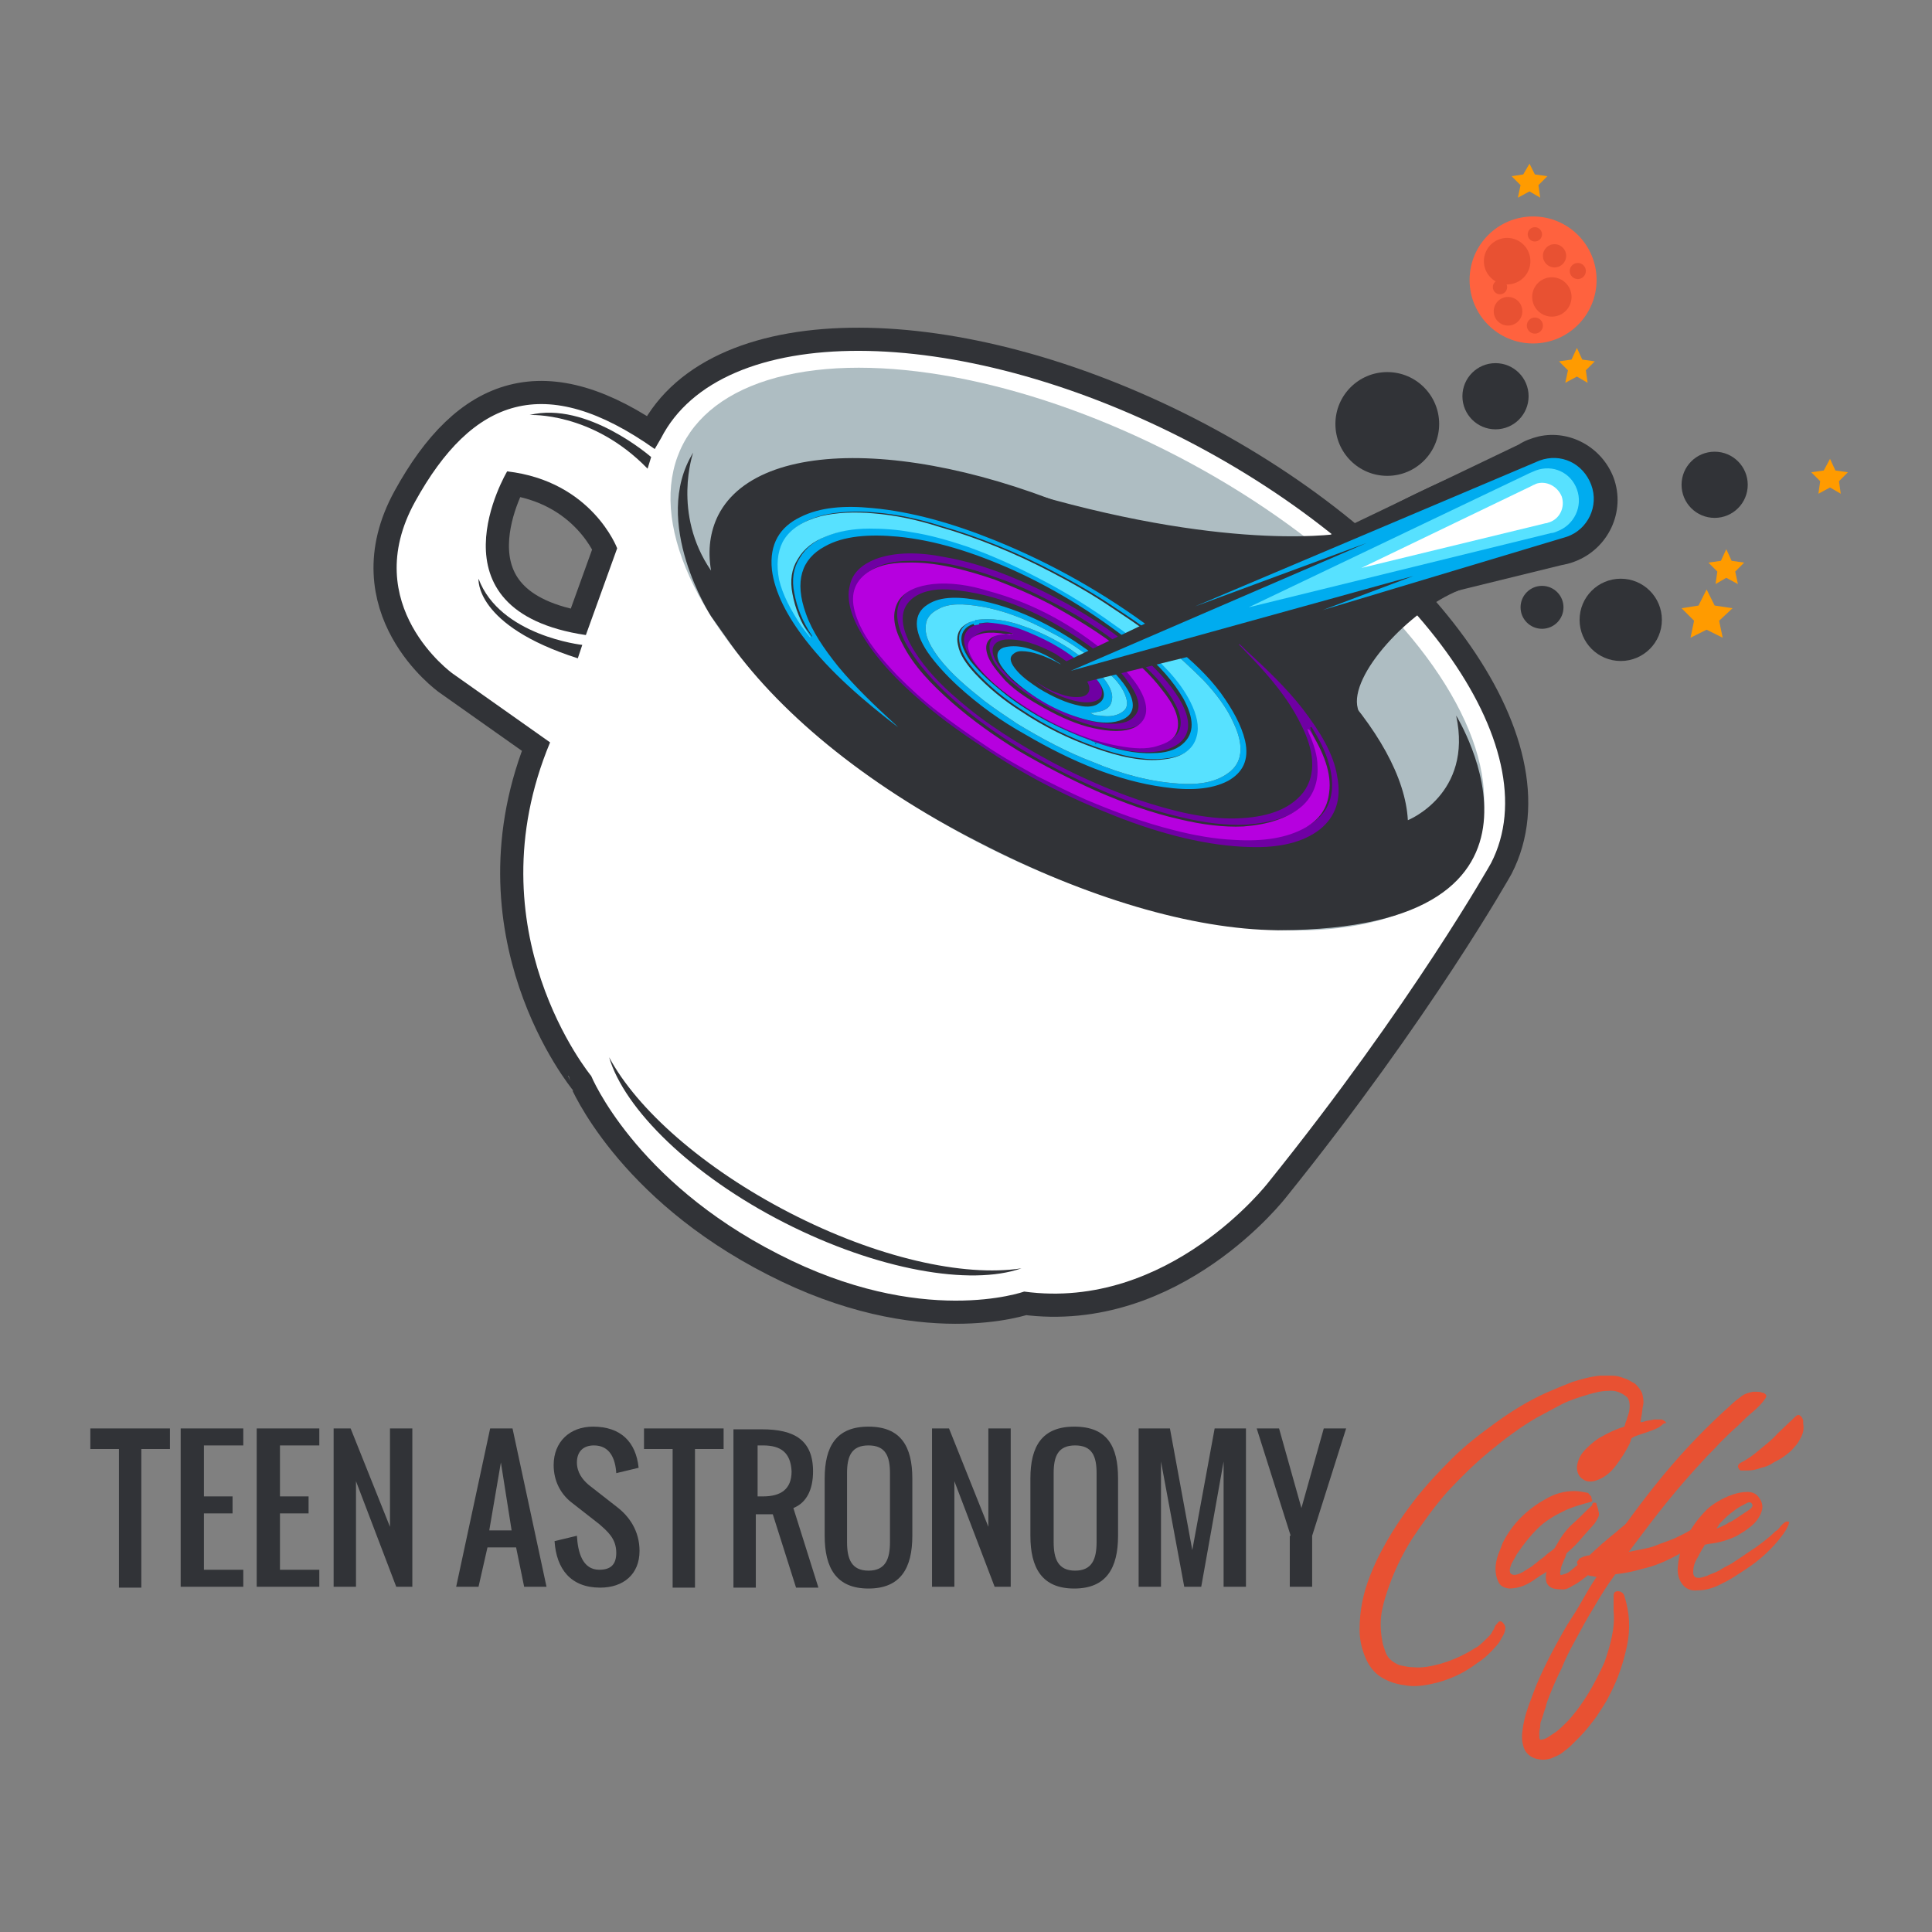 <?xml version="1.0" encoding="utf-8"?>
<!-- Generator: Adobe Illustrator 25.0.1, SVG Export Plug-In . SVG Version: 6.00 Build 0)  -->
<svg version="1.1" id="Layer_1" xmlns="http://www.w3.org/2000/svg" xmlns:xlink="http://www.w3.org/1999/xlink" x="0px" y="0px"
	 viewBox="0 0 216 216" style="enable-background:new 0 0 216 216;" xml:space="preserve">
<rect x="0" y="0" width="216" height="216" fill="#808080" stroke="none"/>
<style type="text/css">
	.st0{fill:#313337;}
	.st1{fill:#E85132;}
	.st2{fill:#313337;stroke:#313337;stroke-width:5.177;stroke-linejoin:round;stroke-miterlimit:10;}
	.st3{fill:#FFFFFF;}
	.st4{fill:#AEBDC2;}
	.st5{fill:#FF623E;}
	.st6{fill:#6F00A3;}
	.st7{fill:#00ACEF;}
	.st8{fill:#B600DF;}
	.st9{fill:#000726;}
	.st10{fill:#00E5FD;}
	.st11{fill:#57E1FF;}
	.st12{fill:#00AFEC;}
	.st13{fill:#FF9B00;}
</style>
<g>
	<g>
		<path class="st0" d="M19,162h-3.2v15.5h-2.5V162h-3.2v-2.3H19V162z"/>
		<path class="st0" d="M22.8,169.2v6.3h4.4v1.9h-7v-17.7h7v1.9h-4.4v5.7h3.2v1.9H22.8z"/>
		<path class="st0" d="M31.3,169.2v6.3h4.4v1.9h-7v-17.7h7v1.9h-4.4v5.7h3.2v1.9H31.3z"/>
		<path class="st0" d="M39.8,165.6v11.8h-2.5v-17.7h1.9l4.4,11v-11h2.5v17.7h-1.8L39.8,165.6z"/>
		<path class="st0" d="M53.5,177.4h-2.5l3.8-17.7h2.5l3.8,17.7h-2.5l-0.9-4.4h-3.2L53.5,177.4z M56,163.5l-1.3,7.6h2.5L56,163.5z"/>
		<path class="st0" d="M66.4,161.6c-1.2,0-1.9,0.7-1.9,1.9c0,1.1,0.6,1.9,1.3,2.5l3.2,2.5c1.3,1,2.5,2.6,2.5,4.9
			c0,2.6-1.8,4.1-4.4,4.1c-3.3,0-4.9-2.1-5.1-5.2l2.5-0.6c0.1,1.8,0.6,3.8,2.5,3.8c1.3,0,1.9-0.6,1.9-1.9c0-1.6-1-2.4-1.9-3.2
			l-3.2-2.5c-1.1-0.9-1.9-2.3-1.9-4.1c0-2.6,1.8-4.3,4.4-4.3c3.1,0,4.8,1.7,5.1,4.6l-2.5,0.6C68.8,163.1,68.2,161.6,66.4,161.6z"/>
		<path class="st0" d="M80.9,162h-3.2v15.5h-2.5V162H72v-2.3h8.9V162z"/>
		<path class="st0" d="M88.7,168.6l2.8,8.9h-2.5l-2.6-8.2h-1.9v8.2h-2.5v-17.7h3.2c3.6,0,5.7,1.2,5.7,4.7
			C90.9,166.5,90.2,168,88.7,168.6z M85.3,161.6h-0.6v5.7h0.6c2,0,3.2-0.8,3.2-2.8C88.4,162.4,87.3,161.6,85.3,161.6z"/>
		<path class="st0" d="M102,165.3v6.4c0,3.6-1.3,5.9-4.9,5.9c-3.6,0-4.9-2.3-4.9-5.9v-6.4c0-3.6,1.3-5.8,4.9-5.8
			C100.7,159.5,102,161.7,102,165.3z M94.7,164.7v7.7c0,1.9,0.5,3.2,2.4,3.2c1.9,0,2.4-1.3,2.4-3.2v-7.7c0-1.9-0.5-3.1-2.4-3.1
			C95.2,161.6,94.7,162.8,94.7,164.7z"/>
		<path class="st0" d="M106.7,165.6v11.8h-2.5v-17.7h1.9l4.4,11v-11h2.5v17.7h-1.8L106.7,165.6z"/>
		<path class="st0" d="M125,165.3v6.4c0,3.6-1.3,5.9-4.9,5.9c-3.6,0-4.9-2.3-4.9-5.9v-6.4c0-3.6,1.3-5.8,4.9-5.8
			C123.8,159.5,125,161.7,125,165.3z M117.8,164.7v7.7c0,1.9,0.5,3.2,2.4,3.2c1.9,0,2.4-1.3,2.4-3.2v-7.7c0-1.9-0.5-3.1-2.4-3.1
			C118.3,161.6,117.8,162.8,117.8,164.7z"/>
		<path class="st0" d="M129.8,163.4v14h-2.5v-17.7h3.5l2.5,13.6l2.5-13.6h3.5v17.7h-2.5v-14l-2.5,14h-1.9L129.8,163.4z"/>
		<path class="st0" d="M144.3,171.7l-3.8-12h2.5l2.5,8.9l2.5-8.9h2.5l-3.8,12v5.7h-2.5V171.7z"/>
	</g>
	<g>
		<path class="st1" d="M185.7,159.4c-0.2,0.2-0.5,0.3-0.7,0.4c-0.3,0.1-0.5,0.2-0.8,0.3c-0.3,0.1-0.6,0.2-0.9,0.3
			c-0.3,0.1-0.6,0.2-0.9,0.4c0,0.1-0.1,0.2-0.1,0.3c0,0.1-0.1,0.2-0.1,0.3c-0.4,0.8-0.9,1.6-1.5,2.4c-0.6,0.8-1.3,1.4-2.2,1.7
			c-0.5,0.2-1.1,0.2-1.5-0.1c-0.5-0.3-0.7-0.8-0.7-1.4c0.1-0.8,0.4-1.4,1-2c0.6-0.6,1.2-1.1,1.8-1.4c0.7-0.4,1.5-0.8,2.5-1.1
			c0.1-0.2,0.1-0.4,0.2-0.6c0.1-0.2,0.1-0.4,0.2-0.6c0.1-0.3,0.2-0.6,0.2-1.1c0-0.4-0.1-0.8-0.3-1c-0.6-0.5-1.3-0.8-2.1-0.7
			c-0.8,0-1.5,0.2-2.2,0.4c-1,0.3-2,0.6-3,1.1c-0.9,0.5-1.9,1-2.8,1.5c-1.9,1.1-3.6,2.4-5.3,3.8c-1.7,1.4-3.2,2.9-4.7,4.5
			c-1.4,1.6-2.7,3.4-3.9,5.2c-1.2,1.9-2.1,3.8-2.8,5.9c-0.3,0.9-0.6,1.9-0.7,2.9c-0.1,1,0,2,0.2,3c0.1,0.3,0.2,0.6,0.3,0.9
			c0.1,0.3,0.3,0.6,0.5,0.8c0.3,0.3,0.8,0.6,1.2,0.7c0.5,0.1,0.9,0.2,1.4,0.2c1,0.1,2-0.1,3.1-0.4c1-0.3,2-0.7,2.9-1.2
			c0.4-0.2,0.8-0.5,1.2-0.7c0.4-0.3,0.7-0.6,1-0.9c0.1-0.1,0.3-0.3,0.4-0.4c0.1-0.1,0.2-0.3,0.3-0.5c0.1-0.1,0.2-0.3,0.2-0.4
			c0.1-0.2,0.2-0.3,0.3-0.4c0.2-0.3,0.4-0.3,0.6-0.1c0.2,0.2,0.3,0.4,0.3,0.6c0,0.4-0.2,0.8-0.4,1.1c-0.2,0.4-0.4,0.7-0.6,0.9
			c-0.6,0.7-1.3,1.4-2.1,1.9c-0.8,0.6-1.6,1.1-2.5,1.5c-0.9,0.4-1.8,0.7-2.8,0.9c-1,0.2-2,0.3-2.9,0.1c-0.9-0.1-1.8-0.4-2.6-0.9
			c-0.8-0.5-1.4-1.3-1.8-2.3c-0.4-1-0.6-2-0.6-3c0-1,0.1-2.1,0.3-3.1c0.2-1,0.5-2,0.9-3c0.4-1,0.8-1.9,1.3-2.8
			c1-1.9,2.2-3.7,3.5-5.4c1.3-1.7,2.8-3.3,4.3-4.8c1.5-1.5,3.2-2.8,5-4.1c1.8-1.3,3.6-2.4,5.6-3.3c0.9-0.4,1.9-0.8,2.9-1.2
			c1-0.3,2-0.6,3.1-0.7c0.4,0,0.8,0,1.3,0c0.5,0,0.9,0.1,1.4,0.3c0.4,0.1,0.8,0.4,1.2,0.6c0.3,0.3,0.6,0.6,0.8,1.1
			c0.1,0.4,0.2,0.9,0.1,1.3c-0.1,0.4-0.1,0.9-0.2,1.3l-0.1,0.6c0.1,0,0.3,0,0.5-0.1c0.3-0.1,0.7-0.1,1-0.2c0.3,0,0.6,0,0.9,0
			c0.2,0.1,0.4,0.2,0.5,0.4C185.9,159.1,185.9,159.3,185.7,159.4z"/>
		<path class="st1" d="M177.9,167.9c-1.1,0.3-2.2,0.6-3.2,1.1c-1,0.5-2,1.1-2.8,1.9c-0.9,0.9-1.6,1.8-2.2,2.7
			c-0.1,0.1-0.2,0.3-0.3,0.5c-0.1,0.2-0.3,0.5-0.4,0.7c-0.1,0.3-0.2,0.5-0.2,0.7c0,0.2,0,0.4,0.2,0.5v0c0.2,0.1,0.4,0.1,0.7,0
			c0.3-0.1,0.5-0.2,0.8-0.4c0.3-0.2,0.5-0.3,0.8-0.5c0.2-0.2,0.4-0.3,0.5-0.4c0.3-0.3,0.7-0.5,1-0.8c0.3-0.3,0.7-0.5,1-0.8l0.3-0.5
			c0.5-0.9,1.1-1.7,1.8-2.3s1.4-1.4,2.1-2c0-0.2,0.1-0.3,0.2-0.3c0.2,0,0.3,0,0.3,0.2c0,0.1,0.1,0.2,0.1,0.3c0,0.1,0.1,0.2,0.1,0.4
			c0.1,0.3,0.1,0.5,0,0.7c-0.1,0.2-0.2,0.4-0.4,0.7c-0.5,0.6-1,1.1-1.5,1.7c-0.5,0.6-1,1.1-1.6,1.6c-0.1,0.1-0.1,0.2-0.2,0.5
			c-0.1,0.2-0.2,0.4-0.3,0.7c-0.1,0.2-0.2,0.5-0.2,0.7c-0.1,0.2-0.1,0.5,0,0.6c0.4-0.1,0.8-0.2,1.1-0.5c0.4-0.3,0.7-0.6,1-0.8
			c0.4-0.3,0.9-0.7,1.3-1.1c0.4-0.4,0.8-0.7,1.2-1.1c0.4-0.3,0.8-0.7,1.2-1c0.4-0.3,0.8-0.7,1.2-1c0.1-0.1,0.3-0.2,0.5-0.5
			c0.2-0.2,0.4-0.3,0.6-0.2c0.1,0.1,0.1,0.1,0.1,0.2c0,0.1-0.1,0.2-0.1,0.3c-0.1,0.1-0.1,0.2-0.2,0.4c-0.1,0.1-0.2,0.2-0.2,0.3
			c-0.6,0.8-1.3,1.6-2,2.4c-0.7,0.8-1.5,1.5-2.2,2.2c-0.3,0.3-0.7,0.6-1.1,0.9c-0.4,0.3-0.7,0.5-1.1,0.7c-0.3,0.2-0.7,0.4-1,0.4
			c-0.3,0-0.7,0-1.1-0.1c-0.4-0.1-0.7-0.4-0.8-0.7c-0.1-0.3-0.1-0.7,0-1.2c-0.2,0.2-0.4,0.3-0.6,0.4c-0.2,0.1-0.4,0.3-0.6,0.4
			c-0.4,0.3-0.9,0.6-1.4,0.8c-0.5,0.2-1.1,0.3-1.6,0.3c-0.6-0.1-1-0.3-1.2-0.8c-0.2-0.4-0.3-0.9-0.3-1.4c0-0.5,0.1-1,0.3-1.6
			c0.2-0.5,0.4-1,0.5-1.3c0.5-1,1.2-2,2-2.8c0.8-0.8,1.7-1.5,2.8-2.1c1-0.6,2.1-0.9,3.2-0.9c0.5,0,1,0.1,1.5,0.2
			c0.1,0,0.1,0.1,0.2,0.2c0.1,0.1,0.2,0.2,0.2,0.2c0,0.1,0.1,0.2,0,0.2C178.1,167.8,178,167.8,177.9,167.9z"/>
		<path class="st1" d="M176.5,174.4c0-0.1,0.1-0.2,0.2-0.2c0.1-0.1,0.3-0.1,0.4-0.2c0.2,0,0.3-0.1,0.5-0.1c0.2,0,0.3,0,0.3,0h1.4
			c2.1-3.1,4.3-6.1,6.6-8.9c2.4-2.9,4.9-5.5,7.7-8c0.3-0.3,0.7-0.6,1.1-0.9c0.4-0.3,0.8-0.4,1.3-0.5c0.1,0,0.2,0,0.4,0
			c0.2,0,0.4,0,0.6,0.1c0.2,0,0.3,0.1,0.4,0.2c0.1,0.1,0.1,0.2,0,0.4c-0.4,0.6-0.9,1.1-1.5,1.6c-0.6,0.5-1.1,1-1.6,1.5
			c-0.7,0.6-1.4,1.3-2,1.9c-0.6,0.7-1.3,1.3-1.9,2c-1.4,1.5-2.7,3-4,4.6c-1.3,1.6-2.5,3.2-3.7,4.8l-0.6,0.8c0.5-0.1,1-0.2,1.5-0.3
			c0.5-0.1,1-0.2,1.5-0.4c0.7-0.3,1.4-0.5,2.1-0.8c0.6-0.3,1.3-0.6,1.9-1l1.7-0.9c0.2-0.1,0.3,0,0.3,0.1c0.1,0.1,0.1,0.2,0,0.4
			c-0.8,1.3-1.9,2.3-3.3,3.1c-1.4,0.8-2.8,1.4-4.2,1.7c-1,0.3-2,0.5-3,0.6c-0.9,1.2-1.7,2.5-2.4,3.7c-0.8,1.3-1.5,2.6-2.2,3.9
			c-0.5,0.9-1,1.9-1.4,2.9c-0.5,1-0.9,1.9-1.3,2.9c-0.2,0.5-0.4,1-0.5,1.5c-0.2,0.5-0.3,1-0.5,1.5c-0.1,0.2-0.1,0.4-0.1,0.6
			c0,0.2-0.1,0.4-0.1,0.7c0,0.1,0,0.3,0,0.5c0,0.2,0.1,0.3,0.1,0.3c0.3,0,0.6-0.1,0.9-0.3c0.3-0.2,0.6-0.4,0.9-0.6
			c0.4-0.3,0.8-0.7,1.2-1.1c0.4-0.4,0.7-0.8,1.1-1.3c0.6-0.8,1.2-1.7,1.7-2.6c0.5-0.9,1-1.9,1.4-2.8c0.3-0.9,0.6-1.8,0.8-2.8
			c0.2-0.9,0.3-1.9,0.2-2.9c0-0.3,0-0.6,0-0.8c0-0.3,0-0.5,0-0.8c0-0.4,0.1-0.6,0.5-0.6c0.3,0,0.6,0.2,0.7,0.5
			c0.6,1.9,0.7,3.7,0.3,5.6c-0.4,1.9-1,3.7-1.9,5.4c-0.4,0.9-1,1.7-1.5,2.5c-0.6,0.8-1.2,1.6-1.9,2.3c-0.3,0.3-0.6,0.6-0.9,0.9
			c-0.3,0.3-0.7,0.6-1.1,0.9c-0.4,0.3-0.8,0.4-1.2,0.6c-0.4,0.1-0.8,0.2-1.3,0.1c-0.8-0.1-1.3-0.5-1.6-1c-0.3-0.6-0.4-1.3-0.3-2.1
			c0.1-0.9,0.3-1.8,0.7-2.9c0.4-1.1,0.8-2.2,1.3-3.3c0.5-1.1,1.1-2.3,1.7-3.4c0.6-1.1,1.2-2.2,1.8-3.1c0.6-0.9,1.1-1.8,1.5-2.5
			c0.4-0.7,0.7-1.2,0.9-1.5l0.4-0.6c-0.2,0-0.4-0.1-0.6-0.1c-0.2,0-0.4-0.1-0.5-0.2c-0.2-0.1-0.4-0.3-0.5-0.5
			C176.2,174.9,176.2,174.6,176.5,174.4z"/>
		<path class="st1" d="M190.6,172.7l-0.1,0.2c-0.3,0.4-0.5,0.9-0.8,1.4c-0.3,0.5-0.4,1-0.4,1.5c0,0.3,0.1,0.4,0.2,0.5
			c0.1,0.1,0.3,0.1,0.5,0.1c0.2,0,0.4-0.1,0.5-0.1c0.2-0.1,0.4-0.1,0.5-0.2c0.5-0.2,1.1-0.4,1.5-0.7c0.5-0.3,1-0.5,1.4-0.8
			c0.8-0.5,1.6-1.1,2.4-1.6c0.8-0.6,1.5-1.1,2.2-1.8c0.2-0.1,0.4-0.3,0.6-0.6c0.3-0.3,0.5-0.5,0.7-0.5s0.3,0.1,0.2,0.2
			c0,0.1-0.1,0.3-0.2,0.5c-0.1,0.2-0.2,0.4-0.3,0.5c-0.1,0.2-0.2,0.3-0.2,0.3c-1.1,1.5-2.5,2.8-4.2,3.9c-0.8,0.5-1.6,1.1-2.5,1.5
			c-0.9,0.5-1.8,0.8-2.8,0.8c-0.8,0.1-1.4-0.2-1.8-0.8c-0.4-0.6-0.5-1.3-0.4-2c0.1-1.2,0.5-2.3,1.1-3.4c0.6-1.1,1.3-2,2.1-2.8
			c0.3-0.3,0.7-0.6,1.2-0.9c0.5-0.3,1.1-0.6,1.7-0.8c0.6-0.2,1.1-0.3,1.7-0.3c0.5,0,1,0.2,1.3,0.7c0.3,0.4,0.4,0.9,0.3,1.3
			c-0.1,0.4-0.3,0.8-0.6,1.2c-0.3,0.4-0.7,0.7-1.1,1c-0.4,0.3-0.8,0.5-1.1,0.7c-1,0.5-2.1,0.8-3.1,0.9L190.6,172.7z M191.9,170.9
			c0.3-0.1,0.5-0.2,0.7-0.3c0.2-0.1,0.5-0.2,0.7-0.4c0.1,0,0.3-0.1,0.6-0.3c0.3-0.2,0.6-0.4,0.9-0.6c0.3-0.2,0.6-0.4,0.9-0.6
			c0.2-0.2,0.3-0.4,0.2-0.5c-0.1-0.3-0.4-0.3-0.7-0.1c-0.4,0.2-0.8,0.4-1.2,0.7c-0.4,0.3-0.8,0.6-1.1,0.9c-0.3,0.3-0.5,0.5-0.6,0.6
			L191.9,170.9z M201.6,159.2c0.1,0.5,0,1-0.2,1.4s-0.4,0.8-0.8,1.2c-0.3,0.4-0.7,0.7-1.1,1c-0.4,0.3-0.8,0.5-1.2,0.7
			c-0.4,0.3-0.9,0.5-1.4,0.6c-0.5,0.2-1,0.3-1.5,0.3c-0.1,0-0.2,0-0.4,0c-0.2,0-0.3,0-0.4,0c-0.2-0.1-0.2-0.2-0.3-0.4
			c0-0.2,0.1-0.3,0.2-0.4c0.8-0.4,1.5-0.9,2.2-1.5c0.7-0.6,1.4-1.1,2-1.8l2-1.9c0.2-0.2,0.3-0.2,0.4-0.2c0.1,0,0.2,0.1,0.3,0.2
			c0.1,0.1,0.1,0.2,0.2,0.4C201.6,158.9,201.6,159.1,201.6,159.2z"/>
	</g>
</g>
<g>
	<path class="st2" d="M132.4,49.1C106.8,36,80.6,35.9,73.9,49l-0.7,1.2c-12.3-8.7-20.4-5.7-26.8,5.9c-6.4,11.6,4.2,19.2,4.2,19.2
		L61.5,83c-8.8,21.1,4.6,37.3,4.6,37.3S70.9,132,87,140.2c16.1,8.3,27.5,4.2,27.5,4.2c16.2,2.2,27.3-12.2,27.3-12.2
		c16.1-20,24.9-35.7,24.9-35.7C173.4,83.5,158.1,62.3,132.4,49.1z M56.7,52.7c9.5,1.1,12.3,8.6,12.3,8.6L65.5,71
		C47.4,68.3,56.7,52.7,56.7,52.7z"/>
	<path class="st3" d="M132.4,49.1C106.8,36,80.6,35.9,73.9,49l-0.7,1.2c-12.3-8.7-20.4-5.7-26.8,5.9c-6.4,11.6,4.2,19.2,4.2,19.2
		L61.5,83c-8.8,21.1,4.6,37.3,4.6,37.3S70.9,132,87,140.2c16.1,8.3,27.5,4.2,27.5,4.2c16.2,2.2,27.3-12.2,27.3-12.2
		c16.1-20,24.9-35.7,24.9-35.7C173.4,83.5,158.1,62.3,132.4,49.1z M56.7,52.7c9.5,1.1,12.3,8.6,12.3,8.6L65.5,71
		C47.4,68.3,56.7,52.7,56.7,52.7z"/>
	<path class="st0" d="M65.1,72.1c0,0-9.2-1-11.6-7.4c0,0-0.5,5.2,11.1,8.9L65.1,72.1z"/>
	<path class="st0" d="M88.3,135.6c-9.7-5-17.1-11.6-20.2-17.4c1.7,5.8,9.2,13.2,19.6,18.5c10.4,5.3,20.8,7.1,26.5,5.1
		C107.7,142.8,98,140.6,88.3,135.6z"/>
	
		<ellipse transform="matrix(0.461 -0.887 0.887 0.461 0.588 146.03)" class="st4" cx="120.5" cy="72.5" rx="24.3" ry="49.7"/>
	<path class="st0" d="M162.8,80c1.9,8.8-5.4,11.7-5.4,11.7l0,0c-0.5-9.5-12.6-22.5-30.3-31.6c-21-10.8-42-11.9-46.8-2.5
		c-0.9,1.8-1.2,3.9-0.8,6.2l0,0c-4.4-6.4-2-13.2-2-13.2c-4.8,7.8,2,18.3,2,18.3l1.7,2.4c5.5,8,15.3,16.3,28.3,22.9
		c12,6.2,23.8,9.7,33.3,9.8h0.2C177.6,103.9,162.8,80,162.8,80z M110.5,91.8C91.2,81.9,78.9,67.4,83,59.4c4.1-8,23-6.5,42.3,3.4
		c19.3,9.9,31.6,24.4,27.5,32.4C148.7,103.2,129.8,101.7,110.5,91.8z"/>
	<path class="st0" d="M72.8,51.1c0,0-7.2-6.3-13.6-4.7c0,0,7-0.4,13.2,6L72.8,51.1z"/>
	<path class="st0" d="M153.2,91.6c0,0-0.4-8.7-1.4-12.4c-1-3.7,5.8-11,11.3-13.2c5.9-2.3,20.1-3.3,16.9-12.4
		c-3.6-10.2-29.8,6-29.8,6s-11.9,2.2-34.5-4.3S84,57.6,84,57.6L153.2,91.6z"/>
	<circle class="st0" cx="181.2" cy="69.3" r="4.6"/>
	<circle class="st0" cx="191.7" cy="54.2" r="3.7"/>
	<circle class="st0" cx="167.2" cy="44.3" r="3.7"/>
	<circle class="st0" cx="155.1" cy="47.4" r="5.8"/>
	<circle class="st0" cx="172.4" cy="67.9" r="2.4"/>
	<path class="st0" d="M109.9,92.2c-19.5-10-32-24.7-27.9-32.8c4.2-8.1,23-5.7,42.9,3.5c21.6,9.9,32,24.7,27.9,32.8
		C148.7,103.7,129.5,102.2,109.9,92.2z"/>
	<g>
		<circle class="st5" cx="171.4" cy="31.3" r="7.1"/>
		<circle class="st1" cx="173.5" cy="33.2" r="2.2"/>
		<circle class="st1" cx="171.6" cy="36.4" r="0.9"/>
		<circle class="st1" cx="168.6" cy="34.8" r="1.6"/>
		<circle class="st1" cx="168.5" cy="29.2" r="2.6"/>
		<circle class="st1" cx="167.7" cy="32.1" r="0.8"/>
		<circle class="st1" cx="171.6" cy="26.2" r="0.8"/>
		<circle class="st1" cx="173.8" cy="28.6" r="1.3"/>
		<circle class="st1" cx="176.4" cy="30.3" r="0.9"/>
	</g>
	<g>
		<g id="Xho7Lq_14_">
			<g>
				<path class="st6" d="M121.7,74.9c0.8,0.8,1.5,1.7,1.5,2.5c0,0.7-0.5,1-1.3,1.1c-1.6,0.2-4.5-0.9-6.2-2.4
					c0.8,0.6,1.7,1.1,2.6,1.4c1,0.4,1.8,0.5,2.6,0.4c1.1-0.2,1.2-1.2,0.2-2.3c-0.9-1-2-1.8-3.1-2.5c-2-1.1-3.9-1.7-5.6-1.6
					c-1.7,0.2-1.9,1.5-0.5,3.2c0.4,0.4,0.8,0.9,1.2,1.3c1.3,1.1,2.7,2,4.2,2.8c2.3,1.2,4.5,2,6.6,2.1c1.2,0.1,2.3-0.1,2.9-0.8
					c0.9-0.9,0.5-2.3-0.7-3.9c-0.9-1.3-2.1-2.4-3.5-3.4c-5.6-4.2-11.1-6.5-16.6-6.9c-1.7-0.1-3.2,0.3-4.1,1.1
					c-1.5,1.3-1.2,3.4,0.4,5.9c1.2,1.9,2.9,3.7,4.8,5.3c3.2,2.8,6.8,5,10.5,7c3.2,1.7,6.4,3.1,9.6,4.2c3.9,1.3,7.6,2.2,11,2.1
					c3.3-0.1,5.9-0.9,7.5-2.9c1.5-2,1.3-4.7-0.4-7.9c-1.3-2.6-3.3-5-5.6-7.4c-0.6-0.6-1.1-1.2-1.7-1.7c0.5,0.3,0.9,0.7,1.3,1.1
					c2.3,2.1,4.5,4.2,6.3,6.5c2,2.6,3.5,5.1,3.9,7.6c0.5,2.6-0.2,4.5-1.9,5.9c-1.9,1.5-4.6,2.1-7.8,2c-4.7-0.1-9.9-1.4-15.2-3.5
					c-4.8-1.9-9.5-4.2-14-7.2c-2.6-1.7-5.2-3.5-7.5-5.5c-2.7-2.3-5.1-4.8-6.7-7.5c-1.2-2-1.8-3.9-1.4-5.5c0.3-1.5,1.4-2.4,2.9-3
					c2.2-0.8,4.8-0.8,7.8-0.2c4.5,0.8,9,2.7,13.6,5.2c2.1,1.2,4.2,2.5,6.1,4c2.1,1.6,4.1,3.4,5.6,5.4c1.2,1.6,2,3.2,1.8,4.6
					c-0.2,1.1-1,1.8-2.1,2.2c-1.7,0.6-3.8,0.5-6.1-0.1c-0.6-0.1-1.2-0.3-1.8-0.5c0,0,0,0,0,0c-0.1,0-0.1-0.1-0.2-0.1
					c-0.1,0-0.2,0-0.3-0.1c-3.3-1.2-6.5-2.8-9.5-5.1c-1.5-1.2-2.9-2.4-4-3.8c-0.9-1.3-1.3-2.4-0.8-3.3c0.3-0.5,0.7-0.7,1.3-0.9
					c0,0,0,0,0,0l0,0c0.2,0,0.3-0.1,0.4-0.1c0.4,0,0.7-0.1,1.1-0.1c1.5,0.1,3,0.4,4.6,1.1C117.6,71.8,119.8,73,121.7,74.9z
					 M113.3,70.9c-0.1-0.1-0.1-0.1-0.1-0.1c-1.8-0.5-3.3-0.5-4.2,0.3c-0.4,0.3-0.6,0.7-0.4,1.4c0.2,0.8,0.8,1.6,1.5,2.4
					c1.8,2,4,3.6,6.4,4.9c3,1.7,6,2.9,8.9,3.4c1.6,0.3,3.1,0.4,4.3,0c1-0.3,1.9-0.8,2.2-1.7c0.4-1.3-0.4-2.9-1.7-4.6
					c-1.2-1.6-2.8-3-4.5-4.4c-2.5-2-5.1-3.7-7.9-5.1c-2.1-1.1-4.2-2.1-6.3-2.8c-3.5-1.3-6.8-2-9.8-1.9c-2.1,0-3.8,0.5-4.9,1.5
					c-1.3,1.2-1.5,2.9-0.5,5.2c0.9,2,2.5,4,4.3,5.9c1.4,1.5,3,2.8,4.6,4.1c1.7,1.3,3.5,2.6,5.2,3.7c1.9,1.3,3.9,2.4,5.9,3.5
					c1.8,1,3.6,1.8,5.4,2.6c3.3,1.4,6.5,2.6,9.8,3.4c2.4,0.6,4.7,1,6.8,1.1c3.1,0.2,5.9-0.2,8-1.4c1.5-0.9,2.4-2.1,2.6-3.9
					c0.2-2.1-0.6-4.5-2.2-7c0-0.1-0.1-0.1-0.2-0.1c0,0,0,0,0,0.1c0,0.1,0.1,0.2,0.1,0.3c0.6,1.3,0.9,2.6,1,3.8
					c0.1,1.9-0.5,3.3-1.7,4.4c-1.6,1.5-3.9,2.1-6.6,2.3c-2.2,0.1-4.6-0.2-7.1-0.8c-3.1-0.7-6.2-1.8-9.4-3.2c-3-1.3-5.9-2.8-8.7-4.5
					c-2.6-1.6-5-3.3-7.3-5.3c-2.3-2-4.3-4.2-5.6-6.6c-1-2-1.2-3.6-0.4-4.9c0.7-1.1,2.1-1.6,3.8-1.8c1.9-0.2,4,0.1,6.3,0.8
					c4.4,1.3,8.6,3.4,12.6,6.5c1.6,1.2,3,2.6,4,4.1c1.4,2.1,1.2,3.8-0.3,4.6c-1.2,0.6-2.8,0.5-4.7,0.1c-1.8-0.4-3.6-1.2-5.4-2.2
					c-1.6-0.9-3.1-1.9-4.4-3.1c-0.8-0.8-1.5-1.6-1.8-2.4c-0.6-1.4-0.2-2.4,1-2.7C112,70.9,112.6,70.8,113.3,70.9z"/>
				<path class="st7" d="M130.1,72c1.6,1.3,3.1,2.7,4.5,4.1c1.4,1.5,2.6,3.1,3.3,4.7c1.1,2.3,1.1,4.2-0.3,5.4
					c-1.4,1.2-3.4,1.6-5.9,1.4c-3-0.2-6.2-1-9.5-2.4c-2.9-1.1-5.7-2.6-8.5-4.3c-1.2-0.8-2.4-1.6-3.6-2.5c-1.9-1.5-3.7-3-5.1-4.8
					c-0.9-1.2-1.6-2.4-1.5-3.5c0-1,0.6-1.6,1.4-2c1.2-0.7,2.9-0.6,4.7-0.3c2.5,0.4,5.1,1.4,7.7,2.8c1.2,0.6,2.4,1.3,3.5,2.1
					c1.2,0.8,2.2,1.7,3.2,2.6c0.9,0.8,1.6,1.7,1.9,2.7c0.2,0.7,0.1,1.2-0.3,1.5c-0.6,0.5-1.5,0.7-2.6,0.5c-0.3,0-0.7,0-1.1-0.3
					c0.2,0,0.4,0,0.7-0.1c0.9-0.1,1.6-0.5,1.7-1.3c0.2-0.8-0.3-1.8-1.2-2.8c-1-1.1-2.1-2-3.4-2.9c-1.7-1.1-3.5-2-5.3-2.6
					c-1.9-0.7-3.6-0.9-5.2-0.7c-0.1,0-0.2,0-0.2,0.1c0.1,0.1,0.2,0.2,0.3,0.3c0.4,0,0.7-0.1,1.1-0.1c1.5,0.1,3,0.4,4.6,1.1
					c2.4,1,4.6,2.2,6.5,4.1c0.5,0.4,0.9,0.9,1.3,1.4c0.8,1.1,0.8,1.9,0.1,2.4c-0.5,0.4-1.3,0.5-2.2,0.3c-1.5-0.3-3-1-4.5-1.9
					c-0.9-0.6-1.8-1.2-2.5-2c-0.7-0.8-0.9-1.4-0.5-1.8c0.2-0.2,0.5-0.4,1-0.4c1.2,0,2.5,0.5,3.9,1.2c0.3,0.2,0.6,0.3,0.8,0.5
					c-0.2-0.2-0.4-0.3-0.7-0.5c-1.2-0.8-2.4-1.3-3.6-1.6c-0.9-0.2-1.7-0.2-2.4,0c-0.8,0.3-0.9,1-0.3,2c0.4,0.6,0.9,1.2,1.6,1.8
					c2.5,2.2,5.3,3.6,8.1,4.3c1.6,0.4,2.9,0.4,4-0.1c1.4-0.7,1.4-2.1,0-4c-0.9-1.2-2.1-2.3-3.3-3.2c-4-3-8.2-5.1-12.4-6
					c-2.5-0.5-4.7-0.6-6.2,0.4c-1.6,1-1.6,2.9,0,5.3c0.9,1.3,2.1,2.6,3.4,3.8c2.3,2.1,4.8,3.9,7.5,5.4c5.3,3.1,10.4,5.2,15.5,5.9
					c2.8,0.4,5.3,0.3,7.2-0.7c1.6-0.9,2.4-2.3,1.9-4.5c-0.4-1.7-1.4-3.5-2.7-5.3c-1.4-1.9-3.2-3.6-5.2-5.2c0,0-1.4-1.2-2.1-1.7
					c-5.7-4.3-11.8-7.7-18-10.2c-4.7-1.9-9.3-3.2-13.7-3.6c-3.1-0.3-5.8-0.1-8,1c-2.3,1.1-3.5,3-3.2,5.9c0.3,2.5,1.7,5.2,3.8,7.9
					c2.8,3.6,6.4,6.7,10.3,9.7c-0.1-0.1-0.2-0.2-0.3-0.3c-2.3-2.1-4.5-4.2-6.4-6.5c-1.6-2-2.9-3.9-3.6-5.9c-1.3-3.6-0.5-6.1,2.1-7.5
					c2.1-1.2,5-1.4,8.2-1.1c4.1,0.4,8.3,1.7,12.8,3.7c5.1,2.3,10,5.4,14.5,9.1c1.9,1.6,3.5,3.4,4.6,5.3c1.2,2.2,1.3,3.9-0.1,5.1
					c-0.8,0.7-2,1-3.3,1c-2,0.1-4.1-0.4-6.4-1.2c0,0,0,0,0,0c-0.1,0-0.1,0-0.2-0.1c-0.1,0-0.2,0-0.3-0.1c-3.3-1.2-6.5-2.8-9.5-5.1
					c-1.5-1.2-2.9-2.4-4-3.8c-0.9-1.3-1.3-2.4-0.8-3.3c0.3-0.5,0.7-0.7,1.3-0.9c0,0,0,0,0,0c0,0,0,0,0,0c0.1-0.1,0.1-0.2,0.2-0.4
					c-0.6,0.1-0.9,0.3-1.3,0.6c-0.6,0.5-0.8,1.2-0.6,2.1c0.2,1.1,0.9,2.1,1.9,3.2c1.5,1.6,3.2,3,5.1,4.2c2.7,1.8,5.4,3.1,8.2,4.1
					c2.8,1,5.5,1.6,7.8,1.3c1.9-0.2,3.3-1,3.7-2.6c0.3-1.1,0-2.4-0.7-3.8c-1.2-2.4-3.3-4.5-5.7-6.5c-0.9-0.8-1.9-1.5-2.9-2.2
					c-2.5-1.8-5.2-3.5-7.9-4.9c-2.8-1.5-5.7-2.8-8.5-3.8c-2.1-0.7-4.2-1.3-6.2-1.6c-1.6-0.3-3.2-0.4-4.7-0.4c-1.8,0-3.5,0.3-4.9,0.9
					c-1.3,0.5-2.4,1.3-3.1,2.5c-0.7,1.1-0.9,2.4-0.6,3.9c0.3,1.6,0.9,3.2,2,4.8c0,0,0,0.1,0,0.1c-0.4-0.5-0.7-0.9-1-1.3
					c-1.2-1.8-2.1-3.5-2.5-5.2c-0.3-1.6-0.2-3,0.4-4.2c0.8-1.5,2.4-2.4,4.3-2.9c1.7-0.4,3.8-0.5,5.9-0.3c2.4,0.2,4.8,0.7,7.3,1.5
					c4.2,1.2,8.4,2.9,12.6,5.1c2.3,1.2,4.6,2.5,6.8,4c1.5,1,2.9,1.9,4.3,3"/>
				<path class="st8" d="M113.3,70.9c-0.6,0-1.2,0-1.7,0.1c-1.3,0.3-1.7,1.2-1,2.7c0.4,0.8,1.1,1.6,1.8,2.4c1.3,1.3,2.8,2.2,4.4,3.1
					c1.8,1,3.6,1.8,5.4,2.2c1.8,0.4,3.5,0.5,4.7-0.1c1.5-0.8,1.7-2.4,0.3-4.6c-1-1.5-2.4-2.9-4-4.1c-4-3.2-8.2-5.3-12.6-6.5
					c-2.2-0.7-4.4-1-6.3-0.8c-1.7,0.2-3,0.7-3.8,1.8c-0.8,1.3-0.7,2.9,0.4,4.9c1.2,2.4,3.2,4.5,5.6,6.6c2.3,2,4.7,3.7,7.3,5.3
					c2.9,1.7,5.8,3.2,8.7,4.5c3.2,1.4,6.3,2.5,9.4,3.2c2.5,0.6,4.9,0.9,7.1,0.8c2.7-0.2,5-0.9,6.6-2.3c1.2-1.1,1.8-2.6,1.7-4.4
					c0-1.2-0.4-2.5-1-3.8c0-0.1-0.1-0.2-0.1-0.3c0,0,0,0,0-0.1c0.1,0,0.1,0.1,0.2,0.1c1.6,2.5,2.5,4.9,2.2,7c-0.2,1.8-1.1,3-2.6,3.9
					c-2.1,1.2-4.8,1.6-8,1.4c-2.2-0.1-4.5-0.5-6.8-1.1c-3.2-0.8-6.5-2-9.8-3.4c-1.8-0.8-3.6-1.7-5.4-2.6c-2-1.1-4-2.2-5.9-3.5
					c-1.8-1.2-3.5-2.4-5.2-3.7c-1.7-1.3-3.2-2.7-4.6-4.1c-1.8-1.9-3.4-3.8-4.3-5.9c-1-2.3-0.8-4,0.5-5.2c1.2-1.1,2.9-1.5,4.9-1.5
					c3-0.1,6.3,0.7,9.8,1.9c2.1,0.8,4.2,1.7,6.3,2.8c2.7,1.5,5.4,3.1,7.9,5.1c1.7,1.3,3.3,2.8,4.5,4.4c1.3,1.6,2.1,3.2,1.7,4.6
					c-0.3,1-1.2,1.4-2.2,1.7c-1.2,0.4-2.7,0.3-4.3,0c-2.9-0.5-5.9-1.7-8.9-3.4c-2.3-1.4-4.6-2.9-6.4-4.9c-0.7-0.8-1.3-1.6-1.5-2.4
					c-0.2-0.6,0-1.1,0.4-1.4c1-0.7,2.5-0.7,4.2-0.3C113.2,70.8,113.2,70.8,113.3,70.9z"/>
				<path class="st9" d="M122.6,83.2c-0.1,0-0.1,0-0.2-0.1C122.5,83.1,122.6,83.2,122.6,83.2z"/>
				<path class="st10" d="M109.1,69.9C109.1,69.9,109.1,69.9,109.1,69.9C109.1,69.9,109.1,69.9,109.1,69.9z"/>
				<path class="st11" d="M130.1,72c1.6,1.3,3.1,2.7,4.5,4.1c1.4,1.5,2.6,3.1,3.3,4.7c1.1,2.3,1.1,4.2-0.3,5.4
					c-1.4,1.2-3.4,1.6-5.9,1.4c-3-0.2-6.2-1-9.5-2.4c-2.9-1.1-5.7-2.6-8.5-4.3c-1.2-0.8-2.4-1.6-3.6-2.5c-1.9-1.5-3.7-3-5.1-4.8
					c-0.9-1.2-1.6-2.4-1.5-3.5c0-1,0.6-1.6,1.4-2c1.2-0.7,2.9-0.6,4.7-0.3c2.5,0.4,5.1,1.4,7.7,2.8c1.2,0.6,2.4,1.3,3.5,2.1
					c1.2,0.8,2.2,1.7,3.2,2.6c0.9,0.8,1.6,1.7,1.9,2.7c0.2,0.7,0.1,1.2-0.3,1.5c-0.6,0.5-1.5,0.7-2.6,0.5c-0.3,0-0.7,0-1.1-0.3
					c0.2,0,0.4,0,0.7-0.1c0.9-0.1,1.6-0.5,1.7-1.3c0.2-0.8-0.3-1.8-1.2-2.8c-1-1.1-2.1-2-3.4-2.9c-1.7-1.1-3.5-2-5.3-2.6
					c-1.9-0.7-3.6-0.9-5.2-0.7c-0.1,0-0.2,0-0.2,0.1c0,0,0,0,0,0c-0.6,0.1-0.9,0.3-1.3,0.6c-0.6,0.5-0.8,1.2-0.6,2.1
					c0.2,1.1,0.9,2.1,1.9,3.2c1.5,1.6,3.2,3,5.1,4.2c2.7,1.8,5.4,3.1,8.2,4.1c2.8,1,5.5,1.6,7.8,1.3c1.9-0.2,3.3-1,3.7-2.6
					c0.3-1.1,0-2.4-0.7-3.8c-1.2-2.4-3.3-4.5-5.7-6.5c-0.9-0.8-1.9-1.5-2.9-2.2c-2.5-1.8-5.2-3.5-7.9-4.9c-2.8-1.5-5.7-2.8-8.5-3.8
					c-2.1-0.7-4.2-1.3-6.2-1.6c-1.6-0.3-3.2-0.4-4.7-0.4c-1.8,0-3.5,0.3-4.9,0.9c-1.3,0.5-2.4,1.3-3.1,2.5c-0.7,1.1-0.9,2.4-0.6,3.9
					c0.3,1.6,0.9,3.2,2,4.8c0,0,0,0.1,0,0.1c-0.4-0.5-0.7-0.9-1-1.3c-1.2-1.8-2.1-3.5-2.5-5.2c-0.3-1.6-0.2-3,0.4-4.2
					c0.8-1.5,2.4-2.4,4.3-2.9c1.7-0.4,3.8-0.5,5.9-0.3c2.4,0.2,4.8,0.7,7.3,1.5c4.2,1.2,8.4,2.9,12.6,5.1c2.3,1.2,4.6,2.5,6.8,4
					c1.5,1,2.9,1.9,4.3,3L130.1,72z"/>
			</g>
		</g>
		<path class="st12" d="M109.1,69.9"/>
		<polygon class="st6" points="109.1,69.9 109.1,69.9 109.2,70 109.6,69.9 109.5,69.8 		"/>
		<path class="st12" d="M109.5,69.8c0,0-0.4,0.1-0.5,0.1c-0.2,0.1-0.1-0.3-0.1-0.3s0.4-0.1,0.5-0.1L109.5,69.8z"/>
	</g>
	<polygon class="st13" points="190.8,65.9 191.7,67.7 193.7,68 192.2,69.4 192.6,71.3 190.8,70.4 189,71.3 189.4,69.4 188,68 
		189.9,67.7 	"/>
	<polygon class="st13" points="176.3,38.9 176.9,40.2 178.3,40.4 177.3,41.4 177.5,42.8 176.3,42.1 175,42.8 175.3,41.4 174.3,40.4 
		175.7,40.2 	"/>
	<polygon class="st13" points="193,61.4 193.6,62.7 195,62.9 194,63.9 194.3,65.3 193,64.6 191.8,65.3 192,63.9 191,62.9 
		192.4,62.7 	"/>
	<polygon class="st13" points="204.6,51.3 205.2,52.6 206.6,52.8 205.6,53.8 205.8,55.2 204.6,54.5 203.3,55.2 203.5,53.8 
		202.5,52.8 203.9,52.6 	"/>
	<polygon class="st13" points="171,18.3 171.6,19.5 173,19.7 172,20.7 172.2,22.1 171,21.4 169.7,22.1 170,20.7 169,19.7 
		170.3,19.5 	"/>
	<path class="st0" d="M119.1,76.8l55.4-13.6c0.5-0.1,1-0.2,1.5-0.4c3.8-1.4,5.8-5.6,4.4-9.4c-1.3-3.4-4.9-5.4-8.4-4.6
		c-0.8,0.2-1.6,0.5-2.2,0.9l-52.8,25.3"/>
	<g>
		<path class="st7" d="M175.2,60c2.3-0.8,3.6-3.4,2.7-5.8s-3.4-3.6-5.8-2.7l-38.5,16.3l19.2-7.1l-33.1,14.3L158,64.4l-10.1,3.8
			L175.2,60z"/>
		<path class="st11" d="M171.7,52.6c-0.2,0.1-0.5,0.2-0.7,0.3l-31.4,15l33.8-8.3c0.2,0,0.5-0.1,0.7-0.2c1.9-0.7,2.9-2.8,2.2-4.7
			S173.6,51.9,171.7,52.6z"/>
		<path class="st3" d="M171.7,54.1c-0.1,0.1-0.3,0.1-0.4,0.2l-19.1,9.2l20.6-5c0.2,0,0.3-0.1,0.4-0.1c1.2-0.4,1.8-1.7,1.4-2.9
			C174.1,54.3,172.8,53.7,171.7,54.1z"/>
	</g>
</g>
</svg>
